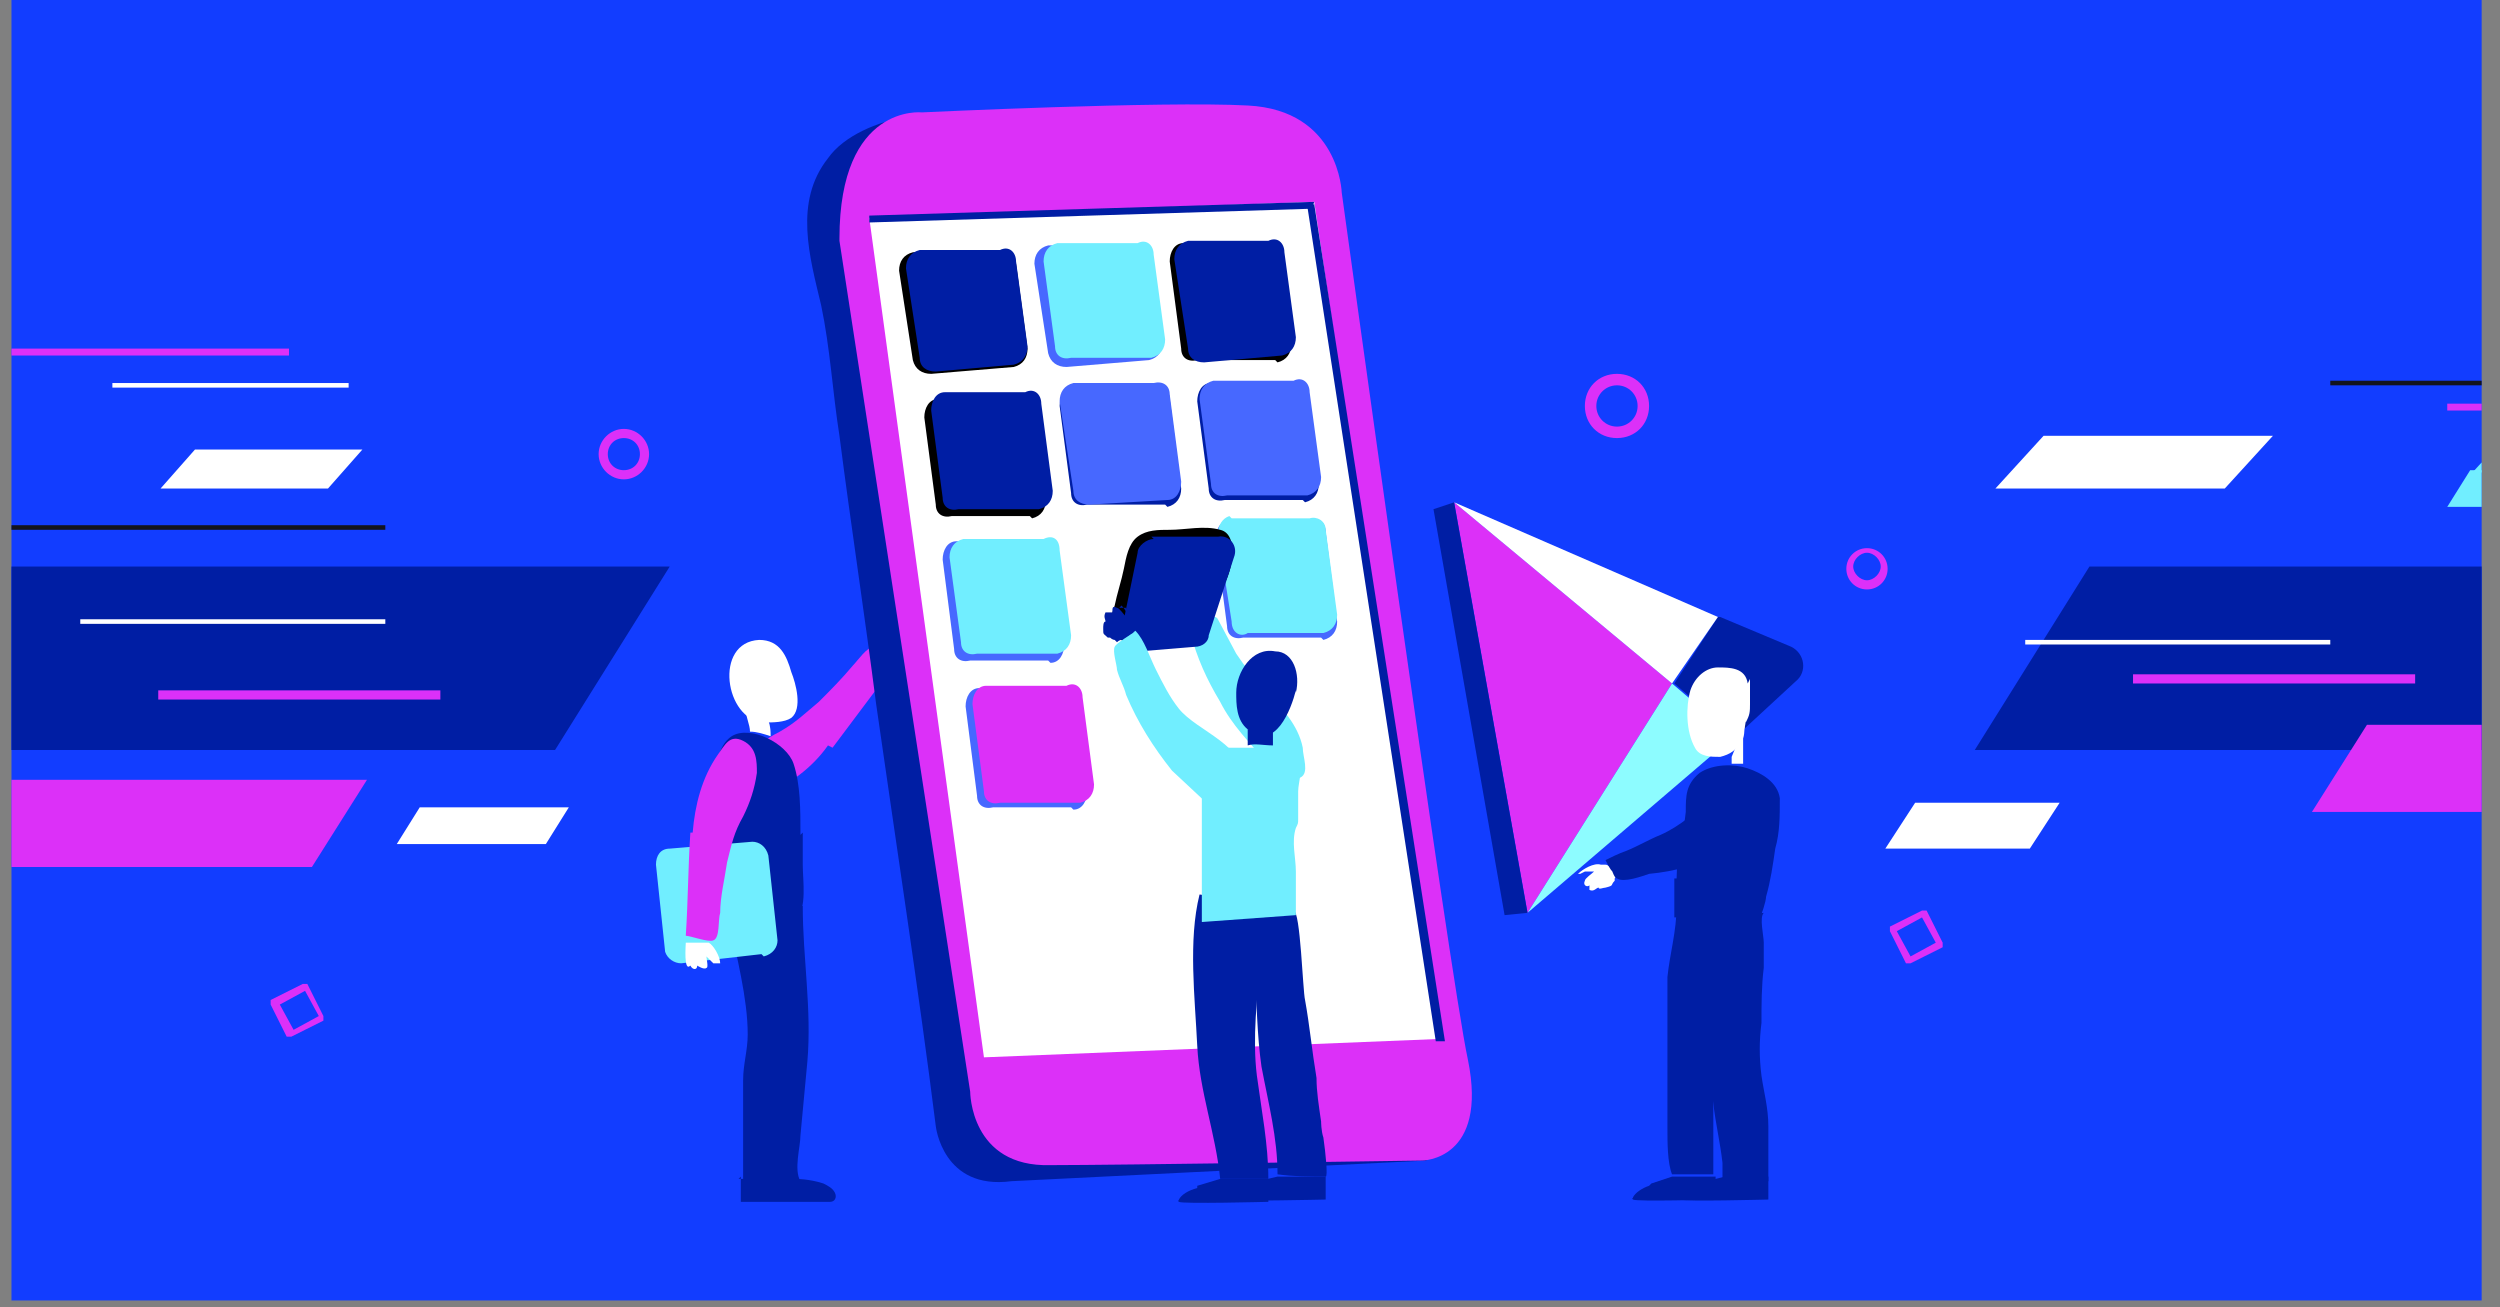 <svg width="109" height="57" viewBox="0 0 109 57" fill="none" xmlns="http://www.w3.org/2000/svg">
<rect x="0" y="0" width="109" height="57" fill="#808080" stroke="none"/>
<g clip-path="url(#clip0_424_175)">
<path d="M121.4 -8.2H-14.4V63.1H121.4V-8.2Z" fill="#123DFF"/>
<path d="M156.8 24.7H91.1L86.1 32.7H151.8L156.8 24.7Z" fill="#001EA4"/>
<path d="M63.4 21.9L66.6 39.8L72.9 29.8L63.4 21.9Z" fill="#DC30F8"/>
<path d="M74.9 26.9L73 29.8L75.7 32.1L78.3 29.7C78.8 29.3 78.7 28.5 78.1 28.2L75 26.9H74.9Z" fill="#001EA4"/>
<path d="M66.6 39.8L75.6 32.1L72.9 29.8L66.6 39.8Z" fill="#8DFCFF"/>
<path d="M74.9 26.9L63.4 21.9L72.9 29.8L74.9 26.9Z" fill="white"/>
<path d="M62.5 22.2L63.4 21.9L66.6 39.8L65.6 39.9L62.5 22.2Z" fill="#001EA4"/>
<path d="M12.6 15.2H-6.2V15.5H12.6V15.2Z" fill="#DC30F8"/>
<path d="M125.5 17.6H106.7V17.9H125.5V17.6Z" fill="#DC30F8"/>
<path d="M15.1 16.9H4.9V16.7H15.2V16.9H15.1Z" fill="white"/>
<path d="M27.2 20.9C26.6 20.9 26.1 20.4 26.1 19.8C26.1 19.2 26.6 18.7 27.2 18.7C27.8 18.7 28.3 19.2 28.3 19.8C28.3 20.4 27.8 20.9 27.2 20.9ZM27.2 19.1C26.8 19.1 26.5 19.4 26.5 19.8C26.5 20.2 26.8 20.5 27.2 20.5C27.6 20.5 27.9 20.2 27.9 19.8C27.9 19.4 27.6 19.1 27.2 19.1Z" fill="#DC30F8"/>
<path d="M29.2 24.7H-36.5L-41.5 32.7H24.2L29.2 24.7Z" fill="#001EA4"/>
<path d="M117.8 20.6H107.8L109.9 18.3H119.9L117.8 20.6Z" fill="#71EEFF"/>
<path d="M14.3 21.3H7L8.5 19.6H15.8L14.3 21.3Z" fill="white"/>
<path d="M19.2 30.1H6.9V30.5H19.2V30.1Z" fill="#DC30F8"/>
<path d="M3.7 27H16.8V27.2H3.5V27H3.7Z" fill="white"/>
<path d="M45.6 19.3L44.7 18.9C44.7 18.9 44.7 18.9 44.7 18.8L45.1 17.9C45.1 17.9 45.1 17.9 45.2 17.9L46.1 18.3C46.1 18.3 46.1 18.3 46.1 18.4L45.7 19.3C45.7 19.3 45.7 19.3 45.6 19.3ZM44.9 18.7L45.6 19L45.9 18.3L45.2 18L44.9 18.7Z" fill="#DC30F8"/>
<path d="M84.7 41.3L83.3 42H83.1L82.4 40.6V40.4L83.8 39.7H84L84.7 41.1V41.3ZM83.3 41.7L84.4 41.1L83.8 40L82.7 40.6L83.3 41.7Z" fill="#DC30F8"/>
<path d="M14.1 44.5L12.7 45.2H12.5L11.8 43.8V43.6L13.2 42.9H13.4L14.1 44.3V44.5ZM12.8 44.9L13.9 44.3L13.3 43.2L12.2 43.8L12.8 44.9Z" fill="#DC30F8"/>
<path d="M70.5 19.1C69.7 19.1 69.1 18.5 69.1 17.7C69.1 16.9 69.7 16.3 70.5 16.3C71.3 16.3 71.9 16.9 71.9 17.7C71.9 18.5 71.3 19.1 70.5 19.1ZM70.5 16.8C70 16.8 69.6 17.2 69.6 17.7C69.6 18.2 70 18.6 70.5 18.6C71 18.6 71.4 18.2 71.4 17.7C71.4 17.2 71 16.8 70.5 16.8Z" fill="#DC30F8"/>
<path d="M81.4 25.7C80.9 25.7 80.5 25.3 80.5 24.8C80.5 24.3 80.9 23.9 81.4 23.9C81.9 23.9 82.3 24.3 82.3 24.8C82.3 25.3 81.9 25.7 81.4 25.7ZM81.4 24.1C81.1 24.1 80.8 24.4 80.8 24.7C80.8 25 81.1 25.3 81.4 25.3C81.7 25.3 82 25 82 24.7C82 24.4 81.7 24.1 81.4 24.1Z" fill="#DC30F8"/>
<path d="M0.1 34H16L13.6 37.8H-2.3L0.1 34Z" fill="#DC30F8"/>
<path d="M103.2 31.6H119.1L116.7 35.4H100.8L103.2 31.6Z" fill="#DC30F8"/>
<path d="M18.3 35.2H24.8L23.8 36.8H17.3L18.3 35.2Z" fill="white"/>
<path d="M107.7 20.5H114.2L113.2 22.1H106.7L107.7 20.5Z" fill="#71EEFF"/>
<path d="M16.7 23.1H-10.4V22.9H16.8V23.1H16.7Z" fill="#13141E"/>
<path d="M88.5 37H82.2L83.5 35H89.8L88.5 37Z" fill="white"/>
<path d="M97 21.3H87L89.1 19H99.1L97 21.3Z" fill="white"/>
<path d="M105.3 29.4H93V29.8H105.3V29.4Z" fill="#DC30F8"/>
<path d="M88.5 27.9H101.6V28.1H88.3V27.9H88.5Z" fill="white"/>
<path d="M128.7 16.8H101.6V16.6H128.8V16.8H128.7Z" fill="#13141E"/>
<path fill-rule="evenodd" clip-rule="evenodd" d="M36.3 32.6C37.2 31.4 38.1 30.2 39 29C38.8 28.8 38.3 28.2 38.1 28.2C37.8 28.2 37.4 28.8 37.2 29C36.7 29.6 36.2 30.1 35.7 30.6C35.1 31.1 34.7 31.5 34 31.9C33.4 32.2 32.9 32.6 32.4 33.1C32.1 33.5 31.8 34.1 32.1 34.6C32.4 35.2 32.9 34.9 33.3 34.7C34.4 34.2 35.4 33.5 36.1 32.5L36.3 32.6Z" fill="#DC30F8"/>
<path fill-rule="evenodd" clip-rule="evenodd" d="M39.5 5.1C38.3 5.3 36.8 5.9 36.1 6.9C34.6 8.8 35.3 11.2 35.8 13.3C36.2 15.2 36.3 17.1 36.6 19C37.1 22.9 37.7 26.8 38.2 30.7C39 36.3 40.1 43.5 40.8 49.1C40.8 49.1 41.1 51.9 44.1 51.5L62.2 50.6C62 49.7 47.5 48 47.3 47.2C46.3 42.1 45.2 37.1 44.2 32C43 26 41.7 19.9 40.5 13.9C39.9 11 40.1 7.9 39.5 5V5.1Z" fill="#001EA4"/>
<path d="M36.6 10.5L42.3 47.6C42.3 47.6 42.3 50.9 45.8 50.8C48.6 50.8 62 50.6 62 50.6C62 50.6 64.9 50.6 64 46.2C63.2 42.5 58.5 8.4 58.5 8.4C58.5 8.4 58.4 4.8 54.4 4.6C50.7 4.4 40.2 4.9 40.2 4.9C40.2 4.9 36.6 4.5 36.6 10.4V10.5Z" fill="#DC30F8"/>
<path fill-rule="evenodd" clip-rule="evenodd" d="M37.9 9.5L42.9 46.1L62.7 45.3L57.3 8.8L37.9 9.5Z" fill="white"/>
<path fill-rule="evenodd" clip-rule="evenodd" d="M52.3 39C51.8 41 52.1 43.5 52.2 45.6C52.3 47.6 53 49.4 53.2 51.4C53.9 51.4 54.6 51.4 55.3 51.4C55.3 49.9 55 48.4 54.8 46.9C54.6 45.3 54.8 43.4 55 41.8C55.1 41 55.3 40.2 55.4 39.4" fill="#001EA4"/>
<path fill-rule="evenodd" clip-rule="evenodd" d="M57.7 49.6C57.8 50.3 57.9 51.3 57.8 51.3C57.1 51.3 56.4 51.3 55.7 51.2C55.7 49.6 55.3 48.1 55 46.5C54.8 45.1 54.8 43.7 54.7 42.3C54.7 41.6 54.6 40.7 54.7 40C55.2 39.9 55.8 39.6 56.4 39.7C56.7 39.7 56.8 43.2 56.9 43.6C57.1 44.7 57.2 45.8 57.4 47C57.4 47.6 57.5 48.2 57.6 48.9C57.6 48.9 57.6 49.3 57.7 49.6Z" fill="#001EA4"/>
<path fill-rule="evenodd" clip-rule="evenodd" d="M63 45.4H62.6L57 9L57.3 8.9L63 45.4Z" fill="#001EA4"/>
<path fill-rule="evenodd" clip-rule="evenodd" d="M57.3 8.8L57.2 9.1L37.9 9.7V9.4L57.3 8.8Z" fill="#001EA4"/>
<path fill-rule="evenodd" clip-rule="evenodd" d="M50.1 15.7L46.5 16C46.1 16 45.8 15.8 45.7 15.4L45.1 11.5C45.1 11.1 45.3 10.8 45.7 10.7H49.4C49.8 10.5 50.1 10.8 50.2 11.2L50.7 14.9C50.7 15.3 50.5 15.6 50.1 15.7Z" fill="#4768FF"/>
<path fill-rule="evenodd" clip-rule="evenodd" d="M44.2 16L40.6 16.3C40.2 16.3 39.9 16.1 39.8 15.7L39.2 11.8C39.2 11.4 39.4 11.1 39.8 11H43.5C43.9 10.8 44.2 11.1 44.3 11.5L44.8 15.2C44.8 15.6 44.6 15.9 44.2 16Z" fill="black"/>
<path fill-rule="evenodd" clip-rule="evenodd" d="M53.9 28.5C54.3 29.1 54.7 29.6 55.2 30.1C55.9 30.9 56.6 31.6 56.8 32.6C56.8 33 57.1 33.7 56.7 33.9C56.2 34.1 55.6 33.6 55.2 33.2C54.5 32.4 53.7 31.6 53.2 30.6C52.6 29.6 52.2 28.7 51.9 27.6C52.1 27.5 52.9 26.6 53.1 27" fill="#71EEFF"/>
<path fill-rule="evenodd" clip-rule="evenodd" d="M56.5 30.1C56.3 30.9 55.6 32.8 54.4 31.8C53.9 31.4 53.9 30.7 53.9 30.2C53.9 29.3 54.6 28.2 55.6 28.4C56.4 28.4 56.7 29.4 56.5 30.2V30.1Z" fill="#001EA4"/>
<path fill-rule="evenodd" clip-rule="evenodd" d="M54.4 31.8C54.4 32 54.4 32.3 54.4 32.5C54.7 32.4 55.1 32.5 55.5 32.5C55.5 32.3 55.5 32 55.5 31.8" fill="#001EA4"/>
<path fill-rule="evenodd" clip-rule="evenodd" d="M44.9 22.5H41.5C41.1 22.6 40.8 22.4 40.8 22L40.3 18.2C40.3 17.8 40.5 17.4 40.9 17.4H44.4C44.8 17.2 45.1 17.5 45.1 17.9L45.6 21.8C45.6 22.2 45.4 22.5 45 22.6L44.9 22.5Z" fill="black"/>
<path fill-rule="evenodd" clip-rule="evenodd" d="M52.4 40.2C52.4 39.8 52.4 39.4 52.4 39C52.4 38.3 52.4 37.5 52.4 36.8C52.4 36.2 52.4 35.5 52.4 34.9C52.4 34.7 52.4 34.3 52.4 34.1C52.4 34 52.5 33.9 52.5 33.8C52.5 33.7 52.5 33.5 52.5 33.4C52.6 33 53.1 32.7 53.5 32.6C53.6 32.6 53.8 32.6 53.9 32.6C54 32.6 54.1 32.6 54.3 32.6C54.6 32.6 54.9 32.6 55.1 32.6C55.4 32.6 56.4 32.5 56.6 32.8C56.9 33.2 56.6 34.1 56.6 34.5C56.6 34.8 56.6 35 56.6 35.3C56.6 35.4 56.6 35.6 56.6 35.7C56.6 35.9 56.6 35.9 56.5 36.1C56.3 36.7 56.5 37.4 56.5 38C56.5 38.3 56.5 38.6 56.5 38.9C56.5 39.2 56.5 39.6 56.5 39.9" fill="#71EEFF"/>
<path fill-rule="evenodd" clip-rule="evenodd" d="M44.2 15.9L40.8 16.2C40.4 16.2 40.1 16 40.1 15.6L39.5 11.7C39.5 11.3 39.7 11 40.1 10.9H43.6C44 10.7 44.3 11 44.3 11.4L44.8 15.1C44.8 15.5 44.6 15.8 44.2 15.9Z" fill="#001EA4"/>
<path fill-rule="evenodd" clip-rule="evenodd" d="M50.1 15.6H46.7C46.3 15.7 46 15.5 46 15.1L45.5 11.4C45.5 11 45.7 10.7 46.1 10.6H49.6C50 10.4 50.3 10.7 50.3 11.1L50.8 14.8C50.8 15.2 50.6 15.5 50.2 15.6H50.1Z" fill="#71EEFF"/>
<path fill-rule="evenodd" clip-rule="evenodd" d="M45.2 22.2H41.8C41.4 22.3 41.1 22.1 41.1 21.7L40.6 17.9C40.6 17.5 40.8 17.1 41.2 17.1H44.7C45.1 16.9 45.4 17.2 45.4 17.6L45.9 21.4C45.9 21.8 45.7 22.1 45.3 22.2H45.2Z" fill="#001EA4"/>
<path fill-rule="evenodd" clip-rule="evenodd" d="M45.7 28.8H42.3C41.9 28.9 41.6 28.7 41.6 28.3L41.1 24.4C41.1 24 41.3 23.6 41.7 23.6H45.2C45.6 23.4 45.9 23.7 45.9 24.1L46.4 28.1C46.4 28.5 46.2 28.9 45.8 28.9L45.7 28.8Z" fill="#4768FF"/>
<path fill-rule="evenodd" clip-rule="evenodd" d="M46.7 35.2H43.3C42.9 35.3 42.6 35.1 42.6 34.7L42.1 30.8C42.1 30.4 42.3 30 42.7 30H46.2C46.6 29.8 46.9 30.1 46.9 30.5L47.4 34.5C47.4 34.9 47.2 35.3 46.8 35.3L46.7 35.2Z" fill="#4768FF"/>
<path fill-rule="evenodd" clip-rule="evenodd" d="M56.8 21.8H53.4C53 21.9 52.7 21.7 52.7 21.3L52.2 17.5C52.2 17.1 52.4 16.7 52.8 16.7H56.3C56.7 16.5 57 16.8 57 17.2L57.5 21.1C57.5 21.5 57.3 21.8 56.9 21.9L56.8 21.8Z" fill="#001EA4"/>
<path fill-rule="evenodd" clip-rule="evenodd" d="M50.8 22H47.4C47 22.1 46.7 21.9 46.7 21.5L46.2 17.7C46.2 17.3 46.4 16.9 46.8 16.9H50.3C50.7 16.7 51 17 51 17.4L51.5 21.3C51.5 21.7 51.3 22 50.9 22.1L50.8 22Z" fill="#001EA4"/>
<path fill-rule="evenodd" clip-rule="evenodd" d="M55.6 15.7H52.2C51.8 15.8 51.5 15.6 51.5 15.2L51 11.4C51 11 51.2 10.6 51.6 10.6H55.1C55.5 10.4 55.8 10.7 55.8 11.1L56.3 15C56.3 15.4 56.1 15.7 55.7 15.8L55.6 15.7Z" fill="black"/>
<path fill-rule="evenodd" clip-rule="evenodd" d="M57.6 27.8H54.2C53.8 27.9 53.5 27.7 53.5 27.3L53 23.5C53 23.1 53.2 22.7 53.6 22.7H57.1C57.5 22.5 57.8 22.8 57.8 23.2L58.3 27.1C58.3 27.5 58.1 27.8 57.7 27.9L57.6 27.8Z" fill="#4768FF"/>
<path fill-rule="evenodd" clip-rule="evenodd" d="M47 35H43.6C43.2 35.1 42.9 34.9 42.9 34.5L42.4 30.7C42.4 30.3 42.6 29.9 43 29.9H46.5C46.9 29.7 47.2 30 47.2 30.4L47.7 34.2C47.7 34.6 47.5 34.9 47.1 35H47Z" fill="#DC30F8"/>
<path fill-rule="evenodd" clip-rule="evenodd" d="M46.9 16.7H50.3C50.7 16.6 51 16.8 51 17.2L51.5 21C51.5 21.4 51.3 21.8 50.9 21.8L47.5 22C47.1 22 46.8 21.8 46.8 21.4L46.2 17.5C46.2 17.1 46.4 16.8 46.8 16.7H46.9Z" fill="#4768FF"/>
<path fill-rule="evenodd" clip-rule="evenodd" d="M53.7 22.6H57.1C57.4 22.5 57.8 22.7 57.8 23.1L58.3 26.8C58.3 27.2 58.1 27.5 57.7 27.6H54.4C54.1 27.8 53.7 27.6 53.7 27.1L53.1 23.3C53.1 22.9 53.3 22.6 53.6 22.5L53.7 22.6Z" fill="#71EEFF"/>
<path fill-rule="evenodd" clip-rule="evenodd" d="M55.9 15.5L52.5 15.8C52.1 15.8 51.8 15.6 51.8 15.2L51.2 11.3C51.2 10.9 51.4 10.6 51.8 10.5H55.3C55.7 10.3 56 10.6 56 11L56.5 14.7C56.5 15.1 56.3 15.4 55.9 15.5Z" fill="#001EA4"/>
<path fill-rule="evenodd" clip-rule="evenodd" d="M49 28C48.8 27.8 48.4 27.6 48.4 27.3C48.4 27 48.5 26.7 48.6 26.4C48.7 25.9 48.9 25.3 49 24.8C49.1 24.3 49.2 23.7 49.6 23.4C50 23.1 50.5 23.1 51 23.1C51.7 23.1 52.5 22.9 53.2 23.1C54.1 23.3 53.7 25.2 53.2 25.7" fill="black"/>
<path fill-rule="evenodd" clip-rule="evenodd" d="M50.2 23.4H53.1C53.6 23.3 54 23.8 53.8 24.3L52.7 27.7C52.7 28 52.4 28.2 52.1 28.2L49.7 28.4C49.2 28.4 48.8 28 48.9 27.5L49.6 24.1C49.6 23.8 50 23.5 50.3 23.5L50.2 23.4Z" fill="#001EA4"/>
<path fill-rule="evenodd" clip-rule="evenodd" d="M51.1 33.6C50.3 32.6 49.6 31.5 49.1 30.3C49 29.9 48.8 29.6 48.7 29.2C48.7 29 48.5 28.4 48.6 28.2C48.7 28 49.3 27.7 49.5 27.5C49.9 27.9 50.1 28.6 50.4 29.2C50.7 29.8 51 30.4 51.4 30.9C52.2 31.9 54.4 32.5 54.2 34.1C54.1 34.9 53.3 35.2 52.6 35" fill="#71EEFF"/>
<path fill-rule="evenodd" clip-rule="evenodd" d="M48.8 26.5C48.8 26.5 48.8 26.5 48.9 26.4C49.1 26.6 49.5 27.3 49.4 27.6C49.4 27.6 49.3 27.6 49.2 27.7C49.2 27.7 49 27.8 48.9 27.9C48.9 27.9 48.8 27.9 48.7 28C48.7 28 48.7 28 48.6 27.9C48.6 27.9 48.5 27.9 48.4 27.8C48.4 27.8 48.4 27.8 48.3 27.8C48.1 27.6 48.1 27.7 48.1 27.4C48.1 27.3 48.1 27.1 48.2 27.1C48.2 27 48.1 26.9 48.2 26.7C48.2 26.7 48.4 26.7 48.5 26.7C48.5 26.5 48.5 26.4 48.7 26.5C48.8 26.5 49 26.8 49.1 26.9C49.1 26.8 49.1 26.6 49.1 26.5H48.8Z" fill="#001EA4"/>
<path fill-rule="evenodd" clip-rule="evenodd" d="M35 36.3C35 36.8 35 37.2 35 37.7C35 38.4 35.2 39.6 34.7 40.1C34.4 40.5 31.8 40.4 31.9 40.3C32.1 39.3 31.6 38 31.5 37C31.4 35.8 30.7 32.9 31.9 32.1C32.7 31.6 34.3 32.4 34.6 33.3C34.9 34.2 34.9 35.3 34.9 36.4L35 36.3Z" fill="#001EA4"/>
<path d="M35 39.5C35 41.8 35.4 44 35.2 46.3C35.1 47.4 35 48.4 34.9 49.5C34.9 50 34.6 51 34.9 51.5C34.1 51.5 33.1 51.5 32.4 51.5C32.4 50 32.4 48.5 32.4 47.1C32.4 46.4 32.6 45.8 32.6 45.1C32.6 43.5 32.1 41.7 31.8 40.1" fill="#001EA4"/>
<path fill-rule="evenodd" clip-rule="evenodd" d="M33.2 41.6L29.7 42C29.4 42 29.1 41.8 29 41.5L28.6 37.7C28.6 37.3 28.8 37 29.2 37L32.8 36.7C33.1 36.7 33.4 36.9 33.5 37.3L33.9 41C33.9 41.3 33.7 41.6 33.3 41.7L33.2 41.6Z" fill="#71EEFF"/>
<path fill-rule="evenodd" clip-rule="evenodd" d="M30.1 36.3C30 37.8 30 39.3 29.9 40.8C30.1 40.8 30.9 41.1 31.1 41C31.4 40.9 31.3 40.1 31.4 39.8C31.4 39.1 31.6 38.3 31.7 37.6C31.9 36.8 32 36.3 32.4 35.6C32.7 35 32.9 34.4 33 33.7C33 33.2 33 32.6 32.4 32.3C31.8 32 31.6 32.5 31.3 32.9C30.6 33.9 30.3 35.1 30.2 36.3H30.1Z" fill="#DC30F8"/>
<path fill-rule="evenodd" clip-rule="evenodd" d="M33.3 31.5C31.6 31.4 31.1 28 33.1 27.9C34 27.9 34.3 28.6 34.5 29.3C34.7 29.8 35 30.9 34.5 31.3C34.2 31.5 33.7 31.5 33.3 31.5Z" fill="white"/>
<path fill-rule="evenodd" clip-rule="evenodd" d="M32.5 30.9C32.5 31.2 32.7 31.6 32.7 31.9C33 31.9 33.3 32 33.6 32.1C33.6 31.9 33.6 31.7 33.5 31.4" fill="white"/>
<path fill-rule="evenodd" clip-rule="evenodd" d="M73.1 39.5C73.1 40.6 72.8 41.6 72.7 42.6C72.7 43.9 72.7 45.2 72.7 46.5C72.7 47.4 72.7 48.3 72.7 49.2C72.7 49.8 72.7 50.7 72.9 51.2C73.2 51.2 73.4 51.2 73.8 51.2C74.1 51.2 74.4 51.2 74.7 51.2C74.7 50.8 74.7 50.4 74.7 50C74.7 49.6 74.7 49.1 74.7 48.7C74.7 47.9 74.7 47 74.7 46.1C74.7 45.3 74.8 44.3 75 43.4C75.1 42.5 75.2 41.7 75.4 40.8C75.4 40.7 75.4 40.6 75.4 40.5" fill="#001EA4"/>
<path fill-rule="evenodd" clip-rule="evenodd" d="M73.1 38.3C73.1 37.3 73.4 36.4 73.5 35.4C73.5 34.7 73.5 34.2 74.1 33.7C74.7 33.3 75.6 33.3 76.2 33.5C76.8 33.7 77.5 34.1 77.6 34.8C77.6 35.6 77.6 36.3 77.4 37C77.3 37.7 77.2 38.4 77 39.1C77 39.3 76.8 39.9 76.7 40.1C76.5 40.3 75.9 40.1 75.6 40.2C75.3 40.2 74.9 40.2 74.5 40.2C74.2 40.2 73.9 40 73.5 40C73.3 40 73.1 40 73 40C73 39.9 73 39.5 73 39.4C73 39 73 38.6 73 38.3H73.1Z" fill="#001EA4"/>
<path fill-rule="evenodd" clip-rule="evenodd" d="M74.2 40.1C74.2 40.3 74.2 40.7 74.2 41C74.2 41.3 74.2 41.6 74.2 41.9C74.2 42.5 74.2 43.1 74.2 43.8C74.2 44.4 74.3 45.1 74.4 45.7C74.4 46.5 74.6 47.3 74.7 48.1C74.8 49 75 49.8 75.1 50.7C75.1 50.9 75.1 51 75.1 51.2C75.1 51.2 75.1 51.4 75.1 51.5C75.1 51.5 75.2 51.5 75.3 51.5C75.3 51.5 75.4 51.5 75.5 51.5C75.6 51.5 75.7 51.5 75.9 51.5C75.9 51.5 76 51.5 76.1 51.5C76.1 51.5 76.2 51.5 76.3 51.5C76.4 51.5 76.6 51.5 76.7 51.5C76.7 51.5 76.7 51.5 76.9 51.5H77.1V51.2C77.1 51.1 77.1 51 77.1 50.8C77.1 50.8 77.1 50.8 77.1 50.7C77.1 50.6 77.1 50.4 77.1 50.3C77.1 49.9 77.1 49.5 77.1 49.1C77.1 48.3 76.9 47.6 76.8 46.9C76.7 46.1 76.7 45.4 76.8 44.6C76.8 43.8 76.8 43 76.9 42.2C76.9 41.8 76.9 41.5 76.9 41.1C76.9 40.8 76.7 40 76.9 39.8" fill="#001EA4"/>
<path fill-rule="evenodd" clip-rule="evenodd" d="M68.9 38.1C68.9 38.1 68.9 38.1 68.8 38.1C69 37.9 69.5 37.6 69.8 37.7C69.8 37.7 69.9 37.7 70 37.7C70.1 37.7 70.2 37.8 70.3 37.9C70.3 37.9 70.4 38 70.5 38.1C70.5 38.1 70.5 38.2 70.4 38.3C70.4 38.3 70.4 38.3 70.4 38.4C70.2 38.6 70.4 38.6 70 38.7C69.9 38.7 69.7 38.8 69.7 38.7C69.6 38.7 69.5 38.9 69.3 38.8V38.6C69.2 38.7 69 38.6 69.1 38.4C69.1 38.3 69.4 38.1 69.5 38C69.4 38 69.2 38 69.1 38L68.9 38.1Z" fill="white"/>
<path fill-rule="evenodd" clip-rule="evenodd" d="M76.3 29.6C76.3 30 76.3 30.3 76.3 30.7C76.3 31 76.3 31.2 76.1 31.5C76.1 31.7 76 31.9 75.9 32.2C75.8 32.7 75.4 32.9 75 33C74.6 33 74.1 33 73.9 32.6C73.5 31.9 73.5 30.8 73.7 30.1C73.9 29.5 74.4 29.1 74.9 29.1C75.4 29.1 76.1 29.1 76.2 29.8L76.3 29.6Z" fill="white"/>
<path fill-rule="evenodd" clip-rule="evenodd" d="M76.2 31.3C76 31.6 76.1 31.9 76 32.2C76 32.2 76 32.4 76 32.5C76 32.6 76 32.8 76 32.9C76 32.9 76 32.9 76 33C76 33 76 33 76 33.1C76 33.1 76 33.2 76 33.3C76 33.3 75.9 33.3 75.8 33.3C75.8 33.3 75.7 33.3 75.6 33.3H75.5C75.5 33.3 75.5 33.2 75.5 33.1C75.5 33.1 75.5 33.1 75.5 33" fill="white"/>
<path fill-rule="evenodd" clip-rule="evenodd" d="M75.7 34C75.4 34.3 75 34.5 74.7 34.8C73.9 35.4 73.3 36 72.4 36.4C71.9 36.6 71.4 36.9 70.9 37.1C70.6 37.2 70.2 37.4 70 37.5C70.1 37.7 70.2 37.9 70.3 38C70.3 38 70.4 38.3 70.5 38.3C70.8 38.5 71.6 38.2 71.9 38.1C73 38 74.1 37.7 75 37.2C75.4 37 75.7 36.8 76 36.5C76.1 36.4 76.3 36.2 76.4 36.1C76.4 36.1 76.4 36 76.5 36C76.5 36 76.6 36 76.6 35.9C76.6 35.9 76.6 35.8 76.7 35.7C76.7 35.7 76.7 35.6 76.7 35.5C76.7 35.5 76.7 35.4 76.8 35.3C76.8 35.3 76.8 35.3 76.8 35.2C76.8 35.2 76.8 35.2 76.8 35.1C76.8 35.1 76.8 35 76.8 34.9C76.8 34.9 76.8 34.8 76.8 34.7C76.8 34.7 76.8 34.5 76.8 34.4C76.8 34.2 76.7 34.1 76.6 34C76.6 34 76.4 33.9 76.3 33.8C76.3 33.8 76.2 33.8 76.1 33.8C76.1 33.8 76 33.8 75.9 33.8C75.8 33.8 75.6 33.8 75.5 33.8C75.4 33.8 75.3 34 75.1 34.1L75.7 34Z" fill="#001EA4"/>
<path fill-rule="evenodd" clip-rule="evenodd" d="M31.2 42C31.2 42 31.3 42 31.4 42C31.4 41.7 31.1 41.2 30.9 41.1C30.9 41.1 30.8 41.1 30.7 41.1C30.6 41.1 30.4 41.1 30.3 41.1C30.3 41.1 30.1 41.1 30 41.1C30 41.1 30 41.1 29.9 41.1C29.9 41.2 29.8 42.4 30.1 42.1C30.2 42.3 30.4 42.3 30.4 42.1C30.4 42.1 30.7 42.3 30.8 42.2C30.9 42.2 30.8 41.8 30.8 41.7C30.8 41.7 31 41.9 31.1 42H31.2Z" fill="white"/>
<path fill-rule="evenodd" clip-rule="evenodd" d="M46 28.5H42.6C42.2 28.6 41.9 28.4 41.9 28L41.4 24.3C41.4 23.9 41.6 23.6 42 23.5H45.5C45.9 23.3 46.2 23.5 46.2 24L46.7 27.7C46.7 28.1 46.5 28.4 46.1 28.5H46Z" fill="#71EEFF"/>
<path fill-rule="evenodd" clip-rule="evenodd" d="M56.9 21.6H53.5C53.1 21.7 52.8 21.5 52.8 21.1L52.3 17.4C52.3 17 52.5 16.7 52.9 16.6H56.4C56.8 16.4 57.1 16.7 57.1 17.1L57.6 20.8C57.6 21.2 57.4 21.5 57 21.6H56.9Z" fill="#4768FF"/>
<path d="M52.2 51.7L53.2 51.4H55.3V52.4C55.3 52.4 51.5 52.5 51.4 52.4C51.3 52.3 51.4 52.4 51.4 52.3C51.5 52.1 51.8 51.9 52.2 51.8V51.7Z" fill="#001EA4"/>
<path d="M54.4 51.6L55.7 51.3H57.8V52.3C57.8 52.3 53.6 52.4 53.6 52.3C53.6 52.2 53.6 52.3 53.6 52.2C53.7 52 54 51.8 54.4 51.7V51.6Z" fill="#001EA4"/>
<path d="M72 51.6L72.9 51.3H74.8V52.3C74.8 52.3 71.3 52.4 71.2 52.3C71.1 52.2 71.2 52.3 71.2 52.2C71.3 52 71.6 51.8 71.9 51.7L72 51.6Z" fill="#001EA4"/>
<path d="M74 51.6L75.2 51.3H77.1V52.3C77.1 52.3 73.3 52.4 73.3 52.3C73.3 52.2 73.3 52.3 73.3 52.2C73.4 52 73.7 51.8 74 51.7V51.6Z" fill="#001EA4"/>
<path d="M32.3 51.3V52.4H36.2C36.4 52.4 36.5 52.2 36.4 52C36.3 51.8 36.1 51.7 35.9 51.6C35.3 51.4 34.7 51.4 34.7 51.4H32.2L32.3 51.3Z" fill="#001EA4"/>
</g>
<defs>
<clipPath id="clip0_424_175">
<rect width="107.7" height="56.7" fill="white" transform="translate(0.5)"/>
</clipPath>
</defs>
</svg>
